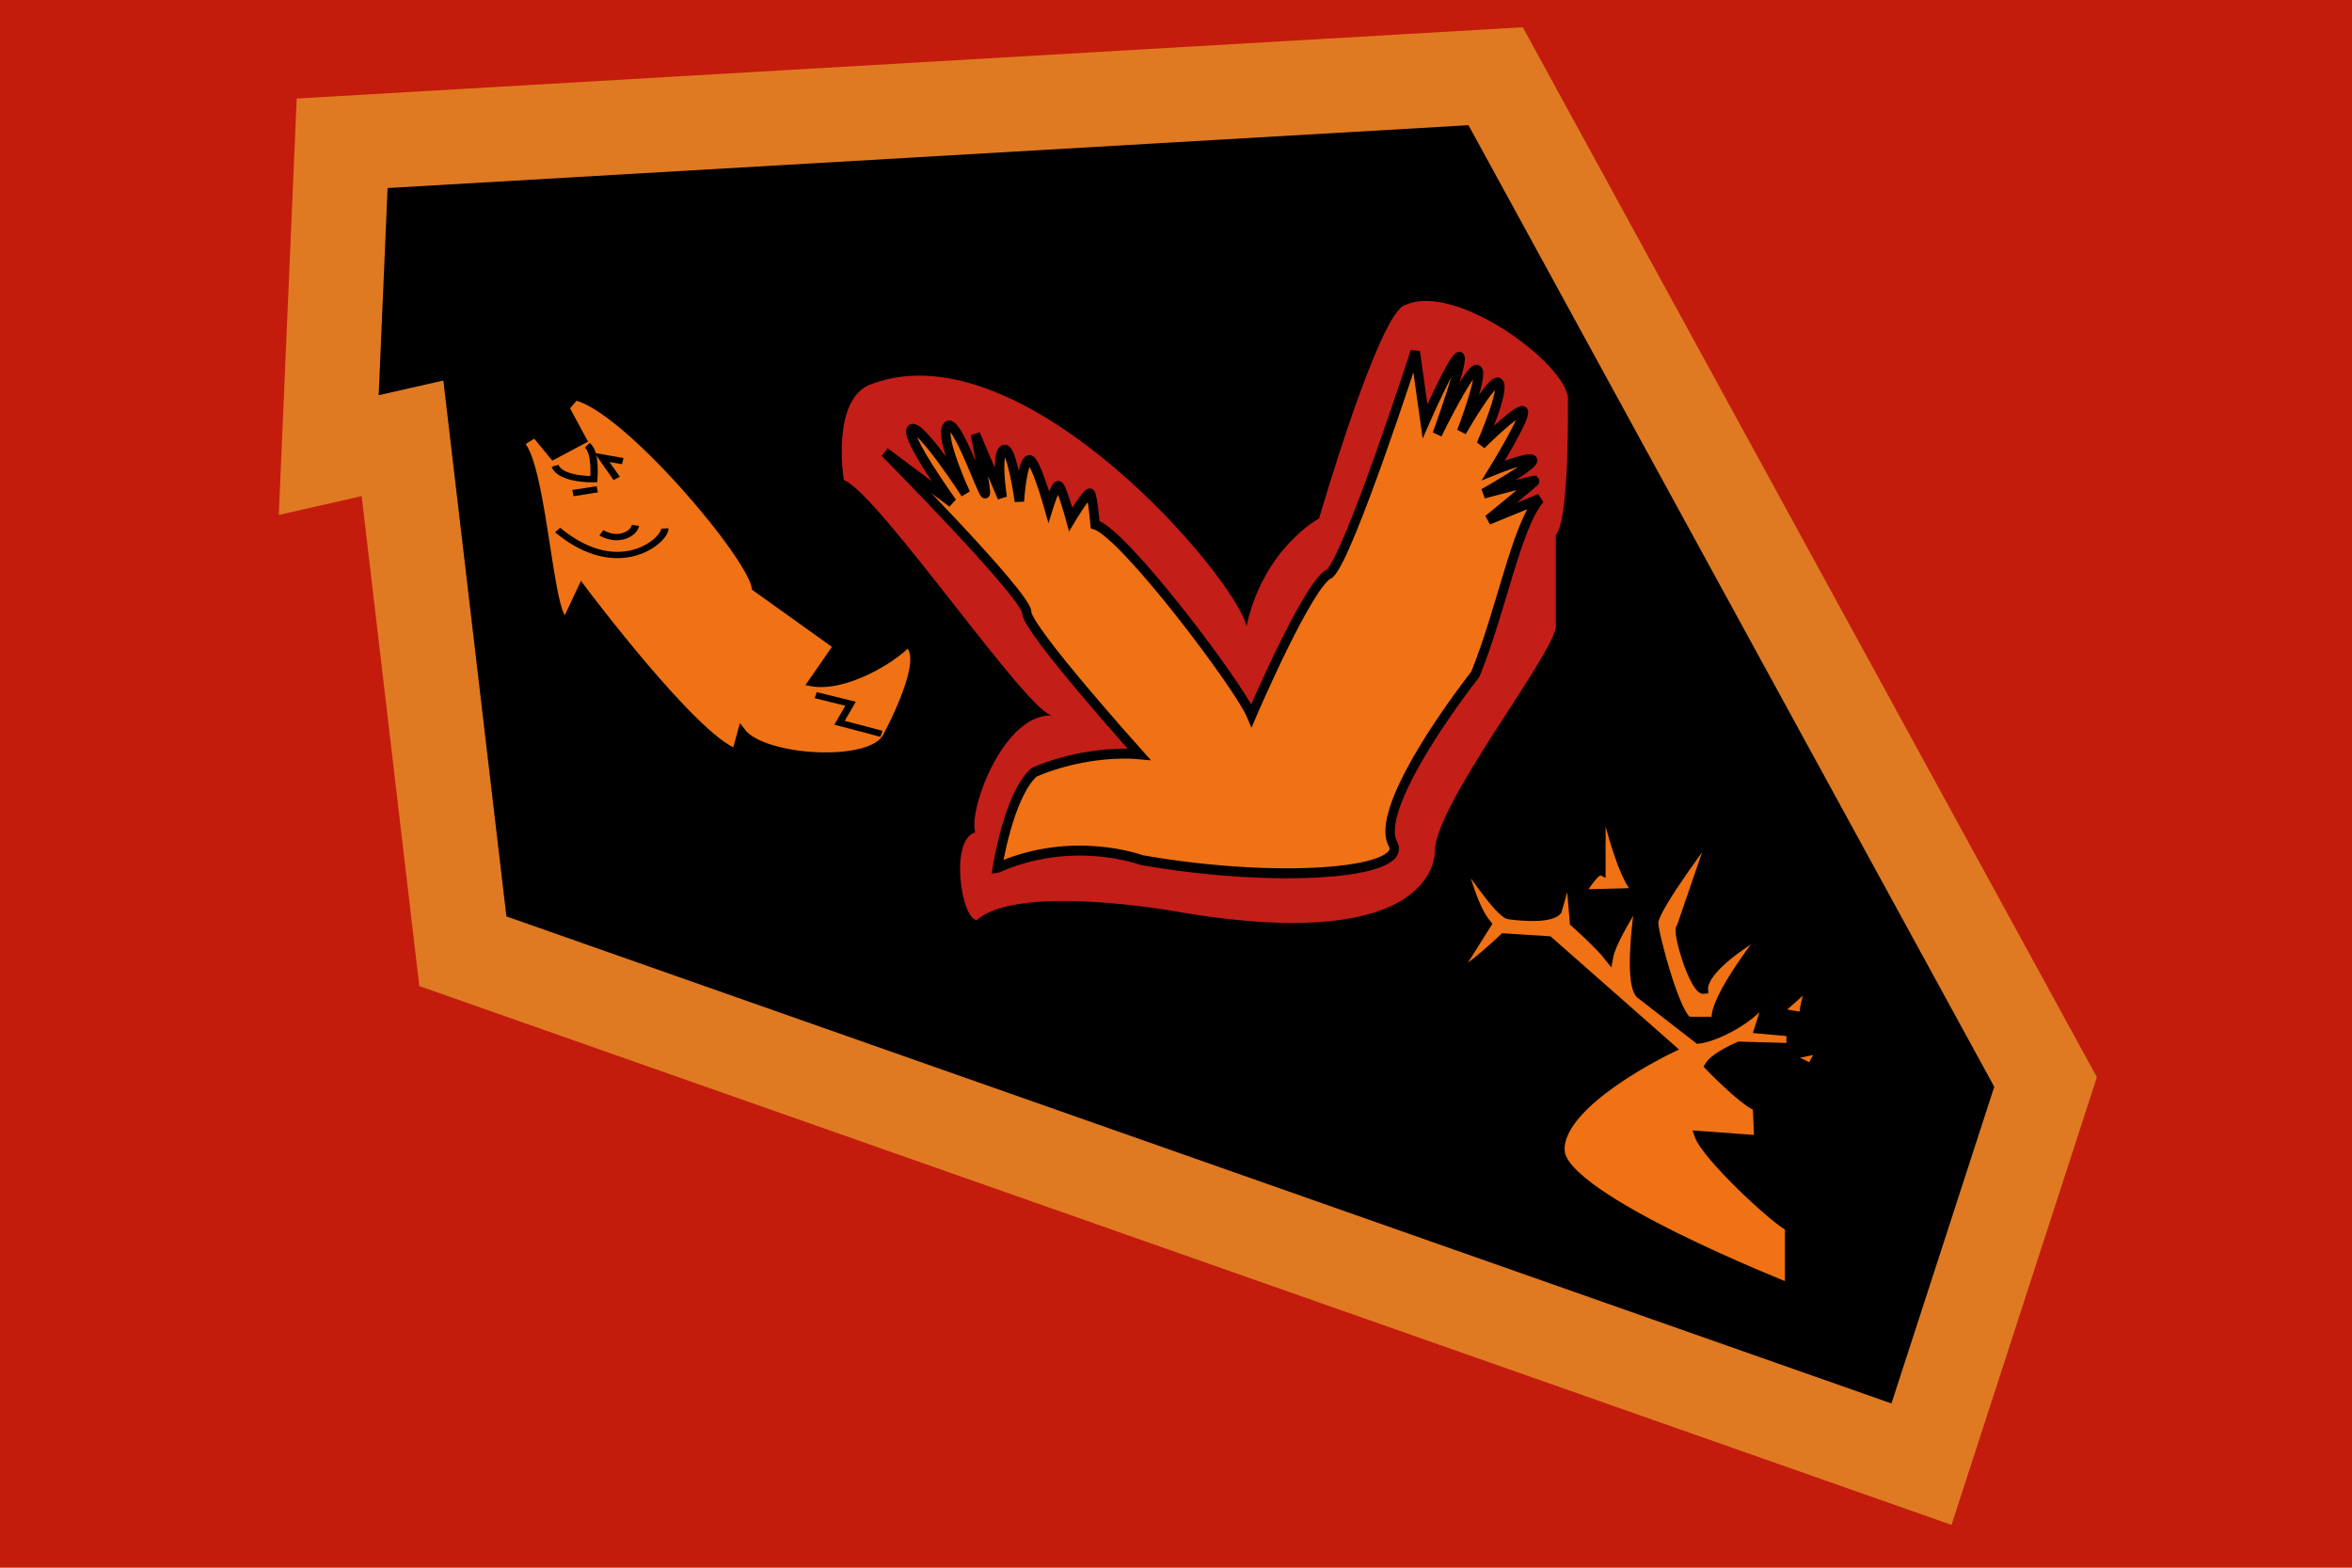<?xml version="1.0" encoding="UTF-8" standalone="no"?>
<!-- Created with Inkscape (http://www.inkscape.org/) -->
<svg xmlns:dc="http://purl.org/dc/elements/1.1/" xmlns:cc="http://creativecommons.org/ns#" xmlns:rdf="http://www.w3.org/1999/02/22-rdf-syntax-ns#" xmlns:svg="http://www.w3.org/2000/svg" xmlns="http://www.w3.org/2000/svg" xmlns:sodipodi="http://sodipodi.sourceforge.net/DTD/sodipodi-0.dtd" xmlns:inkscape="http://www.inkscape.org/namespaces/inkscape" id="svg3199" version="1.1" inkscape:version="0.47 r22583" width="340.5" height="227" sodipodi:docname="nezperce.svg">
  <defs id="defs3203">
    <inkscape:perspective sodipodi:type="inkscape:persp3d" inkscape:vp_x="0 : 0.5 : 1" inkscape:vp_y="0 : 1000 : 0" inkscape:vp_z="1 : 0.5 : 1" inkscape:persp3d-origin="0.5 : 0.33333333 : 1" id="perspective3207"/>
  </defs>
  <sodipodi:namedview pagecolor="#ffffff" bordercolor="#666666" borderopacity="1" objecttolerance="10" gridtolerance="10" guidetolerance="10" inkscape:pageopacity="0" inkscape:pageshadow="2" inkscape:window-width="981" inkscape:window-height="727" id="namedview3201" showgrid="false" inkscape:zoom="1.92" inkscape:cx="158.88426" inkscape:cy="120.1822" inkscape:window-x="0" inkscape:window-y="0" inkscape:window-maximized="0" inkscape:current-layer="svg3199"/>
  <rect style="fill: rgb(196, 28, 12); fill-opacity: 1; stroke: none;" id="rect4013" width="340.5" height="227" x="0" y="0"/>
  <path style="fill: rgb(0, 0, 0); fill-opacity: 1; stroke: rgb(223, 122, 34); stroke-width: 13.7; stroke-linecap: butt; stroke-linejoin: miter; stroke-miterlimit: 4; stroke-opacity: 1; stroke-dasharray: none;" d="M 49.534,20.748 216.524,11.039 296.136,156.67 278.175,212.01 67.01,137.738 58.272,63.466 47.592,65.893 49.534,20.748 z" id="path4011"/>
  <g id="g4015" transform="matrix(0.983, 0.341, -0.397, 0.845, 32.418, -20.458)">
    <path sodipodi:nodetypes="cccccccccccccccc" id="path3211" d="m 76.505,61.387 c 6.998,-1.037 31.879,14.514 34.211,18.92 l 13.736,4.406 -1.037,6.739 c 4.665,-0.778 9.071,-7.775 9.849,-10.626 3.628,0.518 2.851,14.514 2.851,14.514 0,5.184 -14.255,9.849 -18.661,6.739 l 0.518,3.369 c -6.22,0 -29.287,-16.328 -29.287,-16.328 l 0,5.184 C 87.649,97.93 76.764,73.309 72.358,70.976 l 1.296,-2.073 3.628,2.333 2.851,-3.888 -4.147,-3.888 0.518,-2.073 z" style="fill: rgb(240, 114, 20); fill-opacity: 1; stroke: rgb(0, 0, 0); stroke-width: 1px; stroke-linecap: butt; stroke-linejoin: miter; stroke-opacity: 1;"/>
    <path sodipodi:nodetypes="cc" id="path3213" d="m 82.207,81.862 c 10.885,4.406 14.255,-4.147 13.477,-5.702" style="fill: none; stroke: rgb(0, 0, 0); stroke-width: 1px; stroke-linecap: butt; stroke-linejoin: miter; stroke-opacity: 1;"/>
    <path sodipodi:nodetypes="cc" id="path3215" d="m 87.909,80.047 c 2.851,0.518 4.147,-1.555 3.888,-2.851" style="fill: none; stroke: rgb(0, 0, 0); stroke-width: 1px; stroke-linecap: butt; stroke-linejoin: miter; stroke-opacity: 1;"/>
    <path sodipodi:nodetypes="ccc" id="path3217" d="m 78.06,72.531 c 1.555,1.814 5.702,0 5.702,0 0,0 -1.296,-4.147 -2.851,-4.665" style="fill: none; stroke: rgb(0, 0, 0); stroke-width: 1px; stroke-linecap: butt; stroke-linejoin: miter; stroke-opacity: 1;"/>
    <path id="path3219" d="m 86.354,68.384 -2.851,0.518 3.11,2.333" style="fill: none; stroke: rgb(0, 0, 0); stroke-width: 1px; stroke-linecap: butt; stroke-linejoin: miter; stroke-opacity: 1;"/>
    <path id="path3221" d="m 81.948,75.641 2.851,-1.814" style="fill: none; stroke: rgb(0, 0, 0); stroke-width: 1px; stroke-linecap: butt; stroke-linejoin: miter; stroke-opacity: 1;"/>
    <path id="path3223" d="m 124.712,93.006 4.924,-0.518 -0.259,3.369 5.961,-0.518" style="fill: none; stroke: rgb(0, 0, 0); stroke-width: 1px; stroke-linecap: butt; stroke-linejoin: miter; stroke-opacity: 1;"/>
  </g>
  <g id="g4024" transform="matrix(1.365, 0, 0, 1.442, -57.326, 13.595)">
    <path sodipodi:nodetypes="cccccccccccccc" id="path4009" d="m 131.497,38.787 c 0,0 -1.466,-8.43 3.116,-9.713 16.127,-5.498 38.486,19.609 39.585,24.374 1.833,-7.88 7.697,-10.813 7.697,-10.813 0,0 6.414,-20.892 9.163,-21.442 5.498,-2.382 17.777,6.414 17.227,9.713 0,0 0.183,11.912 -1.283,13.378 l 0,9.347 c -0.733,3.299 -12.645,17.593 -12.829,22.358 0,0 0.733,10.813 -27.856,6.048 0,0 -16.311,-2.749 -20.709,0.916 -1.649,0 -2.932,-8.064 -0.183,-8.797 -0.733,-2.382 3.116,-12.095 8.247,-11.729 -2.382,0.183 -18.51,-22.358 -22.175,-23.641 z" style="fill: rgb(196, 30, 25); fill-opacity: 1; stroke: none;"/>
    <path sodipodi:nodetypes="cccccczczczczczczccccczczczczczzzczcccccc" id="path3225" d="m 147.778,77.715 c 8.031,-3.368 15.291,-0.778 15.291,-0.778 14.295,2.382 28.161,1.377 26.695,-1.555 -1.706,-2.677 3.422,-10.612 8.714,-17.122 2.787,-6.497 4.31,-14.758 6.836,-17.608 l -5.474,2.118 c 0,0 5.05,-3.883 4.956,-3.932 -0.095,-0.05 -5.443,1.296 -5.443,1.296 0,0 5.491,-2.937 5.184,-3.369 -0.307,-0.432 -4.147,1.037 -4.147,1.037 0,0 3.768,-5.81 3.11,-5.961 -0.658,-0.151 -4.406,3.369 -4.406,3.369 0,0 2.667,-5.764 1.814,-6.22 -0.7,-0.374 -3.888,4.924 -3.888,4.924 0,0 2.548,-6.326 1.555,-6.22 -0.865,0.092 -4.147,6.479 -4.147,6.479 0,0 3.034,-7.93 2.333,-7.775 -0.701,0.155 -3.628,6.479 -3.628,6.479 l -1.037,-6.998 c 0,0 -6.999,20.476 -9.071,22.289 -2.202,0.777 -8.294,14.255 -8.294,14.255 -1.283,-2.932 -13.472,-18.263 -16.587,-19.179 0,0 -0.252,-2.838 -0.518,-3.11 -0.267,-0.272 -2.073,2.592 -2.073,2.592 0,0 -0.957,-3.322 -1.296,-3.369 -0.339,-0.048 -1.037,2.073 -1.037,2.073 0,0 -1.423,-4.8 -2.073,-4.665 -0.775,0.161 -1.037,4.147 -1.037,4.147 0,0 -0.769,-5.278 -1.555,-5.184 -1.042,0.125 -0.26,4.795 -0.26,4.795 l -2.851,-6.35 c 0,0 1.274,6.015 1.037,5.961 -0.361,-0.082 -3.129,-7.852 -4.018,-6.738 -0.841,1.054 1.944,6.738 1.944,6.738 0,0 -4.748,-6.957 -5.702,-6.479 -0.954,0.477 4.277,7.386 4.277,7.386 l -7.128,-5.054 c 0,0 15.032,14.385 15.032,16.069 0,1.684 11.922,14.255 11.922,14.255 -2.979,-0.259 -7.388,0.26 -11.145,1.814 -2.72,2.332 -3.888,9.59 -3.888,9.59 z" style="fill: rgb(240, 114, 20); fill-opacity: 1; stroke: rgb(0, 0, 0); stroke-width: 1px; stroke-linecap: butt; stroke-linejoin: miter; stroke-opacity: 1;"/>
  </g>
  <g id="g4028" transform="matrix(1.156, 0, 0, 1.156, -30.308, -28.602)">
    <path sodipodi:nodetypes="ccccccccccccccccccccccccccz" id="path3999" d="m 221.663,168.905 c -0.348,-6.091 13.928,-12.829 13.928,-12.829 l -15.394,-13.562 -5.681,-0.367 c 0,0 -4.215,4.032 -6.048,4.765 l 4.032,-6.414 c -2.016,-2.382 -3.299,-8.43 -3.299,-8.43 0,0 4.765,7.331 6.048,7.331 0,0 4.948,0.733 6.048,-0.55 l 1.466,-5.131 0.55,6.598 c 0,0 3.116,2.749 4.398,4.398 0.367,-2.199 3.849,-7.514 3.849,-7.514 0,0 -1.649,10.263 0,12.095 l 7.331,5.681 c 2.016,-0.183 7.147,-2.566 8.98,-5.864 l -1.466,4.582 4.032,0.367 0,1.833 -6.414,-0.183 c 0,0 -3.116,1.283 -3.849,2.566 0,0 4.215,4.398 6.048,5.131 l 0.183,4.032 -7.514,-0.55 c 0.916,2.749 9.896,10.996 11.362,11.546 l 0,7.514 c 0,0 -28.252,-11.135 -28.589,-17.044 z" style="fill: rgb(240, 114, 20); fill-opacity: 1; stroke: rgb(0, 0, 0); stroke-width: 1px; stroke-linecap: butt; stroke-linejoin: miter; stroke-opacity: 1;"/>
    <path sodipodi:nodetypes="ccccc" id="path4001" d="m 226.795,124.188 0,9.713 c -0.733,-0.367 -2.566,2.749 -2.566,2.749 l 7.147,-0.183 c -2.199,-1.283 -4.582,-12.279 -4.582,-12.279 z" style="fill: rgb(240, 114, 20); fill-opacity: 1; stroke: rgb(0, 0, 0); stroke-width: 1px; stroke-linecap: butt; stroke-linejoin: miter; stroke-opacity: 1;"/>
    <path sodipodi:nodetypes="cccccccc" id="path4003" d="m 240.906,128.587 c 0,0 -7.514,9.896 -7.514,11.729 0,1.466 2.932,12.279 4.398,12.279 l 3.299,0 c -0.55,-2.749 6.414,-11.362 6.414,-11.362 0,0 -8.064,4.398 -7.88,7.514 -1.283,0.183 -3.665,-7.697 -2.932,-7.88 l 4.215,-12.279 z" style="fill: rgb(240, 114, 20); fill-opacity: 1; stroke: rgb(0, 0, 0); stroke-width: 1px; stroke-linecap: butt; stroke-linejoin: miter; stroke-opacity: 1;"/>
    <path sodipodi:nodetypes="cccc" id="path4005" d="m 253.002,147.83 c 0,0 -3.482,3.299 -4.215,3.665 l 3.299,0.55 c -0.183,-0.916 0.916,-4.215 0.916,-4.215 z" style="fill: rgb(240, 114, 20); fill-opacity: 1; stroke: rgb(0, 0, 0); stroke-width: 1px; stroke-linecap: butt; stroke-linejoin: miter; stroke-opacity: 1;"/>
    <path sodipodi:nodetypes="cccc" id="path4007" d="m 254.285,156.076 c 0,0 -2.749,0.916 -4.582,0.733 l 3.299,1.649 1.283,-2.382 z" style="fill: rgb(240, 114, 20); fill-opacity: 1; stroke: rgb(0, 0, 0); stroke-width: 1px; stroke-linecap: butt; stroke-linejoin: miter; stroke-opacity: 1;"/>
  </g>
</svg>